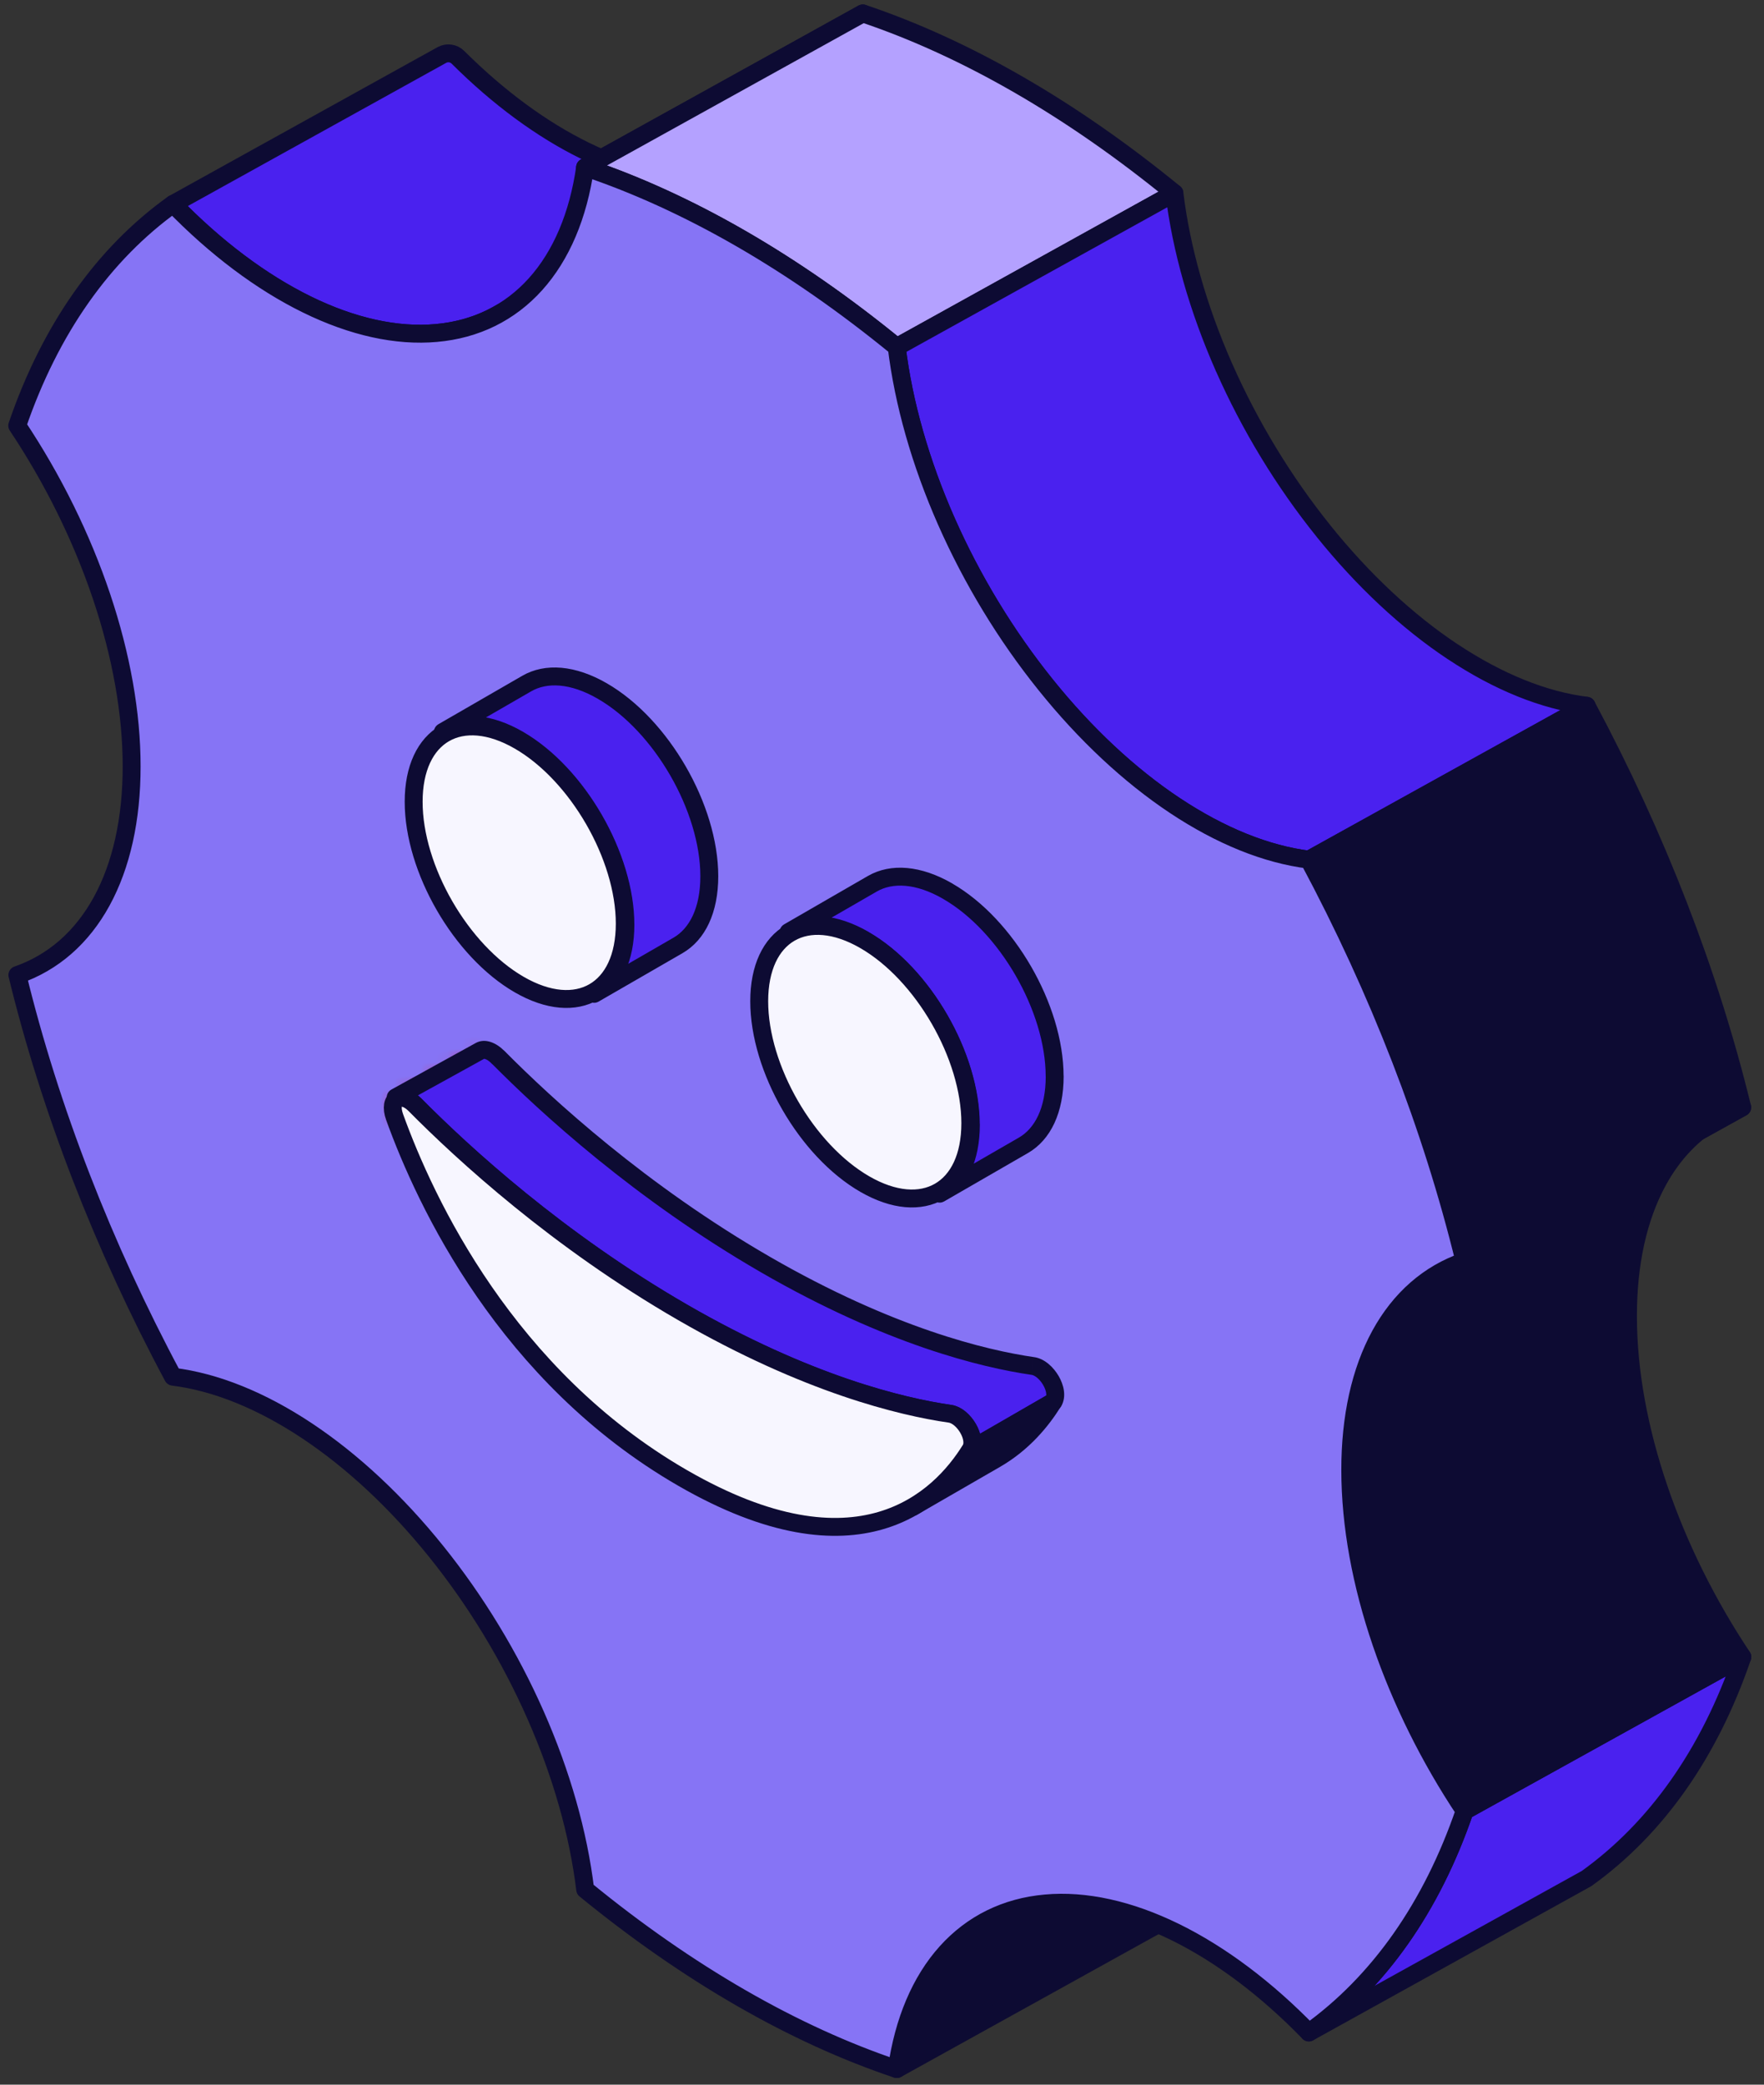 <svg width="132" height="156" viewBox="0 0 132 156" fill="none" xmlns="http://www.w3.org/2000/svg">
<rect x="0" y="0" width="132" height="156" fill="#333333" stroke="none"/>
<path fill-rule="evenodd" clip-rule="evenodd" d="M73.68 143.8C72.619 144.388 71.659 145.155 70.816 146.093L70.817 146.093C68.889 148.238 67.622 151.224 67.108 154.829L87.886 143.312C88.399 139.707 89.667 136.721 91.595 134.575L91.594 134.576C92.436 133.639 93.394 132.873 94.453 132.286L82.613 138.849L77.367 141.345L74.952 143.096L73.68 143.8Z" fill="#0D0B33"/>
<path d="M70.816 146.093L70.318 145.645C70.099 145.889 70.088 146.255 70.292 146.511C70.496 146.767 70.855 146.838 71.141 146.679L70.816 146.093ZM73.68 143.8L74.005 144.387L74.005 144.386L73.68 143.8ZM70.817 146.093L71.315 146.541C71.534 146.297 71.545 145.932 71.341 145.676C71.137 145.42 70.778 145.348 70.492 145.507L70.817 146.093ZM67.108 154.829L66.445 154.735C66.409 154.987 66.519 155.237 66.728 155.381C66.938 155.525 67.211 155.539 67.433 155.415L67.108 154.829ZM87.886 143.312L88.211 143.898C88.394 143.796 88.52 143.614 88.549 143.406L87.886 143.312ZM91.595 134.575L92.093 135.023C92.307 134.786 92.323 134.43 92.132 134.174C91.94 133.918 91.595 133.833 91.306 133.971L91.595 134.575ZM91.594 134.576L91.096 134.128C90.882 134.365 90.867 134.721 91.058 134.977C91.249 135.233 91.594 135.318 91.883 135.18L91.594 134.576ZM94.453 132.286L94.778 132.872C95.102 132.692 95.219 132.285 95.039 131.961C94.86 131.637 94.452 131.521 94.128 131.7L94.453 132.286ZM82.613 138.849L82.901 139.454C82.913 139.448 82.926 139.442 82.938 139.435L82.613 138.849ZM77.367 141.345L77.079 140.74C77.042 140.758 77.007 140.779 76.974 140.803L77.367 141.345ZM74.952 143.096L75.277 143.682C75.3 143.669 75.323 143.654 75.345 143.638L74.952 143.096ZM71.315 146.541C72.109 145.657 73.011 144.937 74.005 144.387L73.356 143.214C72.228 143.839 71.209 144.654 70.318 145.645L71.315 146.541ZM70.492 145.507L70.492 145.507L71.141 146.679L71.141 146.679L70.492 145.507ZM67.772 154.924C68.271 151.416 69.497 148.564 71.315 146.541L70.319 145.645C68.281 147.912 66.972 151.033 66.445 154.735L67.772 154.924ZM87.561 142.726L66.784 154.243L67.433 155.415L88.211 143.898L87.561 142.726ZM91.097 134.127C89.059 136.395 87.75 139.515 87.223 143.218L88.549 143.406C89.049 139.898 90.275 137.047 92.093 135.023L91.097 134.127ZM91.883 135.18L91.883 135.18L91.306 133.971L91.306 133.971L91.883 135.18ZM94.128 131.7C93.002 132.325 91.986 133.138 91.096 134.128L92.093 135.023C92.886 134.141 93.786 133.422 94.778 132.872L94.128 131.7ZM82.938 139.435L94.778 132.872L94.128 131.7L82.288 138.263L82.938 139.435ZM77.655 141.95L82.901 139.454L82.325 138.244L77.079 140.74L77.655 141.95ZM75.345 143.638L77.76 141.888L76.974 140.803L74.559 142.553L75.345 143.638ZM74.005 144.386L75.277 143.682L74.627 142.51L73.356 143.214L74.005 144.386ZM94.778 132.872L94.783 132.869L94.133 131.697L94.128 131.7L94.778 132.872Z" fill="#0D0B33"/>
<path d="M22.974 22.785C19.564 21.114 16.14 18.543 12.956 15.263L33.064 4.117C33.459 3.898 33.951 3.972 34.271 4.291C37.301 7.311 40.533 9.69 43.752 11.268L43.75 11.27L43.752 11.269C47.16 12.94 50.466 13.669 53.425 13.403L53.428 13.401C55.094 13.254 56.627 12.794 57.992 12.038L37.214 23.555C35.85 24.311 34.32 24.77 32.656 24.918L32.653 24.919C29.693 25.187 26.384 24.458 22.974 22.786L22.978 22.784L22.974 22.785Z" fill="#4A21EF" stroke="#0D0B33" stroke-width="1.34" stroke-linejoin="round"/>
<path d="M97.94 152.094C103.172 148.349 107.141 142.703 109.601 135.51L130.379 123.993C127.919 131.186 123.949 136.832 118.718 140.577L97.94 152.094Z" fill="#4A21EF" stroke="#0D0B33" stroke-width="1.34" stroke-linejoin="round"/>
<path d="M43.787 12.522V12.528L64.565 1.011V1.004L43.787 12.522Z" fill="#8674F5" stroke="#0D0B33" stroke-width="1.34" stroke-linejoin="round"/>
<path d="M67.103 25.97C59.414 19.678 51.475 15.099 43.787 12.522L64.565 1.004C72.253 3.582 80.191 8.16 87.881 14.453L67.103 25.97Z" fill="#B4A1FF" stroke="#0D0B33" stroke-width="1.34" stroke-linejoin="round"/>
<path fill-rule="evenodd" clip-rule="evenodd" d="M107.872 95.149C105.986 96.194 104.431 97.798 103.283 99.896L103.284 99.896C101.804 102.601 101.038 106.057 101.042 110.007L101.043 110.007L101.042 110.007C101.042 118.326 104.382 127.671 109.603 135.509L130.38 123.992C125.159 116.154 121.82 106.809 121.82 98.49L121.819 98.49L121.82 98.49C121.815 94.539 122.582 91.083 124.062 88.378L124.061 88.378C125.208 86.282 126.761 84.68 128.645 83.635L107.872 95.149Z" fill="#0D0B33"/>
<path d="M103.283 99.896L102.696 99.575C102.552 99.836 102.599 100.161 102.811 100.371C103.022 100.582 103.347 100.627 103.608 100.482L103.283 99.896ZM107.872 95.149L108.197 95.735L108.197 95.735L107.872 95.149ZM103.284 99.896L103.872 100.218C104.015 99.956 103.968 99.631 103.756 99.421C103.545 99.211 103.22 99.165 102.959 99.31L103.284 99.896ZM101.042 110.007L100.372 110.008C100.372 110.245 100.498 110.464 100.702 110.585C100.907 110.705 101.16 110.708 101.367 110.593L101.042 110.007ZM101.043 110.007L101.508 110.489C101.75 110.256 101.782 109.879 101.582 109.608C101.382 109.338 101.012 109.257 100.718 109.421L101.043 110.007ZM101.042 110.007L100.577 109.525C100.446 109.651 100.372 109.825 100.372 110.007H101.042ZM109.603 135.509L109.045 135.881C109.238 136.171 109.622 136.264 109.927 136.095L109.603 135.509ZM130.38 123.992L130.705 124.578C130.869 124.487 130.987 124.332 131.031 124.15C131.075 123.968 131.042 123.776 130.938 123.621L130.38 123.992ZM121.82 98.49H122.49C122.49 98.292 122.402 98.103 122.249 97.976C122.097 97.849 121.896 97.796 121.7 97.831L121.82 98.49ZM121.819 98.49L121.494 97.904C121.207 98.063 121.077 98.407 121.188 98.715C121.298 99.024 121.615 99.208 121.938 99.15L121.819 98.49ZM121.82 98.49L122.145 99.076C122.358 98.957 122.49 98.733 122.49 98.489L121.82 98.49ZM124.062 88.378L124.65 88.7C124.793 88.438 124.746 88.113 124.534 87.903C124.323 87.692 123.997 87.647 123.737 87.792L124.062 88.378ZM124.061 88.378L123.474 88.057C123.33 88.318 123.377 88.643 123.589 88.853C123.801 89.064 124.126 89.109 124.387 88.964L124.061 88.378ZM128.645 83.635L128.97 84.221C129.293 84.041 129.41 83.633 129.231 83.31C129.051 82.986 128.643 82.869 128.32 83.049L128.645 83.635ZM103.871 100.218C104.965 98.219 106.433 96.713 108.197 95.735L107.547 94.563C105.539 95.676 103.898 97.377 102.696 99.575L103.871 100.218ZM102.959 99.31L102.959 99.31L103.608 100.482L103.609 100.482L102.959 99.31ZM102.696 99.574C101.149 102.402 100.368 105.976 100.372 110.008L101.712 110.006C101.708 106.138 102.459 102.799 103.872 100.218L102.696 99.574ZM101.367 110.593L101.368 110.592L100.718 109.421L100.717 109.421L101.367 110.593ZM100.578 109.524L100.577 109.525L101.507 110.49L101.508 110.489L100.578 109.524ZM100.372 110.007C100.372 118.489 103.77 127.962 109.045 135.881L110.16 135.138C104.993 127.381 101.712 118.163 101.712 110.007H100.372ZM109.927 136.095L130.705 124.578L130.055 123.406L109.278 134.923L109.927 136.095ZM130.938 123.621C125.771 115.864 122.49 106.646 122.49 98.49H121.15C121.15 106.972 124.548 116.444 129.823 124.363L130.938 123.621ZM121.7 97.831L121.699 97.831L121.938 99.15L121.939 99.149L121.7 97.831ZM122.144 99.076L122.145 99.076L121.495 97.904L121.494 97.904L122.144 99.076ZM122.49 98.489C122.486 94.62 123.237 91.282 124.65 88.7L123.474 88.056C121.927 90.884 121.145 94.458 121.15 98.49L122.49 98.489ZM123.737 87.792L123.736 87.793L124.387 88.964L124.387 88.964L123.737 87.792ZM128.32 83.049C126.314 84.161 124.675 85.861 123.474 88.057L124.649 88.7C125.742 86.704 127.208 85.198 128.97 84.221L128.32 83.049ZM108.197 95.735L128.97 84.221L128.32 83.049L107.547 94.563L108.197 95.735ZM128.969 84.221L128.974 84.218L128.325 83.046L128.32 83.049L128.969 84.221Z" fill="#0D0B33"/>
<path d="M107.872 95.147C108.418 94.845 108.991 94.589 109.59 94.382L130.368 82.865C129.769 83.072 129.195 83.328 128.65 83.63L107.872 95.147Z" fill="#8674F5" stroke="#0D0B33" stroke-width="1.34" stroke-linejoin="round"/>
<path fill-rule="evenodd" clip-rule="evenodd" d="M67.102 25.967C67.614 30.168 68.882 34.62 70.811 38.995H70.818L70.813 38.998C72.742 43.372 75.283 47.556 78.246 51.237L78.244 51.239C81.205 54.926 84.515 58.018 87.926 60.285L87.929 60.283C91.34 62.55 94.765 63.933 97.949 64.329L118.727 52.812C115.542 52.416 112.117 51.032 108.705 48.766L108.702 48.767C105.292 46.501 101.983 43.409 99.022 39.722L99.024 39.721C96.061 36.039 93.52 31.855 91.591 27.481L91.585 27.484L91.588 27.478C89.659 23.103 88.391 18.65 87.879 14.45L67.102 25.967Z" fill="#4A21EF"/>
<path d="M70.811 38.995L70.198 39.266C70.305 39.508 70.545 39.665 70.811 39.665V38.995ZM67.102 25.967L66.777 25.381C66.538 25.514 66.403 25.777 66.436 26.049L67.102 25.967ZM70.818 38.995L71.143 39.581C71.41 39.433 71.543 39.123 71.467 38.827C71.39 38.532 71.123 38.325 70.818 38.325V38.995ZM70.813 38.998L70.489 38.412C70.185 38.58 70.06 38.951 70.2 39.268L70.813 38.998ZM78.246 51.237L78.571 51.823C78.744 51.727 78.866 51.56 78.904 51.366C78.942 51.172 78.892 50.971 78.768 50.818L78.246 51.237ZM78.244 51.239L77.919 50.653C77.746 50.749 77.625 50.916 77.587 51.11C77.549 51.303 77.598 51.504 77.722 51.658L78.244 51.239ZM87.926 60.285L87.555 60.843C87.763 60.981 88.032 60.992 88.251 60.871L87.926 60.285ZM87.929 60.283L88.299 59.725C88.091 59.587 87.823 59.576 87.604 59.697L87.929 60.283ZM97.949 64.329L97.866 64.994C98.007 65.012 98.15 64.984 98.274 64.915L97.949 64.329ZM118.727 52.812L119.051 53.398C119.305 53.258 119.44 52.97 119.384 52.685C119.329 52.4 119.097 52.183 118.809 52.147L118.727 52.812ZM108.705 48.766L109.076 48.208C108.868 48.069 108.6 48.058 108.381 48.179L108.705 48.766ZM108.702 48.767L108.332 49.325C108.54 49.464 108.808 49.474 109.027 49.353L108.702 48.767ZM99.022 39.722L98.697 39.136C98.525 39.232 98.403 39.399 98.365 39.593C98.327 39.787 98.376 39.988 98.5 40.142L99.022 39.722ZM99.024 39.721L99.349 40.307C99.522 40.211 99.644 40.044 99.682 39.85C99.72 39.656 99.67 39.455 99.546 39.301L99.024 39.721ZM91.591 27.481L92.204 27.21C92.128 27.038 91.983 26.906 91.805 26.846C91.626 26.785 91.431 26.803 91.266 26.895L91.591 27.481ZM91.585 27.484L91.005 27.148C90.854 27.409 90.896 27.738 91.107 27.953C91.318 28.168 91.646 28.216 91.91 28.07L91.585 27.484ZM91.588 27.478L92.168 27.813C92.275 27.628 92.288 27.403 92.201 27.208L91.588 27.478ZM87.879 14.45L88.544 14.369C88.517 14.148 88.382 13.954 88.184 13.853C87.985 13.752 87.749 13.756 87.554 13.864L87.879 14.45ZM71.424 38.725C69.518 34.403 68.27 30.013 67.767 25.886L66.436 26.049C66.958 30.322 68.245 34.838 70.198 39.266L71.424 38.725ZM70.818 38.325H70.811V39.665H70.818V38.325ZM71.138 39.584L71.143 39.581L70.493 38.409L70.489 38.412L71.138 39.584ZM78.768 50.818C75.842 47.182 73.332 43.049 71.426 38.727L70.2 39.268C72.153 43.696 74.724 47.929 77.724 51.658L78.768 50.818ZM78.57 51.824L78.571 51.823L77.921 50.652L77.919 50.653L78.57 51.824ZM88.297 59.727C84.951 57.504 81.691 54.461 78.767 50.819L77.722 51.658C80.72 55.391 84.078 58.533 87.555 60.843L88.297 59.727ZM87.604 59.697L87.601 59.699L88.251 60.871L88.254 60.869L87.604 59.697ZM98.032 63.665C94.975 63.284 91.647 61.95 88.299 59.725L87.558 60.841C91.032 63.15 94.554 64.582 97.866 64.994L98.032 63.665ZM118.402 52.226L97.624 63.743L98.274 64.915L119.051 53.398L118.402 52.226ZM108.335 49.324C111.809 51.633 115.332 53.065 118.644 53.477L118.809 52.147C115.752 51.767 112.424 50.432 109.076 48.208L108.335 49.324ZM109.027 49.353L109.03 49.352L108.381 48.179L108.378 48.181L109.027 49.353ZM98.5 40.142C101.497 43.874 104.856 47.015 108.332 49.325L109.073 48.209C105.728 45.986 102.469 42.944 99.545 39.303L98.5 40.142ZM98.699 39.135L98.697 39.136L99.347 40.308L99.349 40.307L98.699 39.135ZM90.978 27.751C92.93 32.179 95.501 36.413 98.502 40.141L99.546 39.301C96.62 35.665 94.11 31.532 92.204 27.21L90.978 27.751ZM91.91 28.07L91.916 28.067L91.266 26.895L91.26 26.898L91.91 28.07ZM91.008 27.142L91.005 27.148L92.165 27.82L92.168 27.813L91.008 27.142ZM87.214 14.531C87.735 18.805 89.023 23.321 90.975 27.748L92.201 27.208C90.295 22.886 89.048 18.496 88.544 14.369L87.214 14.531ZM67.426 26.553L88.204 15.036L87.554 13.864L66.777 25.381L67.426 26.553Z" fill="#0D0B33"/>
<path d="M109.591 94.384C107.145 84.351 103.181 74.119 97.947 64.331L118.725 52.814C123.959 62.602 127.923 72.834 130.369 82.867L109.591 94.384Z" fill="#0D0B33" stroke="#0D0B33" stroke-width="1.34" stroke-linejoin="round"/>
<path d="M43.784 12.52C51.472 15.098 59.411 19.676 67.1 25.969C67.613 30.169 68.88 34.622 70.809 38.997C72.739 43.371 75.279 47.555 78.243 51.237C81.204 54.925 84.513 58.017 87.924 60.284C91.336 62.55 94.761 63.934 97.946 64.33C103.179 74.118 107.144 84.35 109.59 94.383C106.919 95.306 104.763 97.19 103.283 99.895C101.803 102.6 101.036 106.056 101.041 110.007C101.041 118.325 104.38 127.67 109.601 135.509C107.141 142.702 103.171 148.347 97.94 152.093C94.756 148.814 91.332 146.243 87.922 144.571C84.511 142.9 81.203 142.171 78.243 142.439C75.282 142.699 72.743 143.949 70.815 146.094C68.887 148.239 67.619 151.226 67.106 154.831C59.419 152.258 51.48 147.684 43.79 141.395C43.28 137.193 42.013 132.737 40.084 128.359C38.155 123.98 35.613 119.793 32.647 116.107C29.686 112.421 26.376 109.33 22.965 107.064C19.554 104.798 16.129 103.416 12.944 103.021C7.71 93.231 3.746 82.996 1.3 72.962C3.97 72.039 6.125 70.157 7.605 67.454C9.085 64.752 9.852 61.299 9.85 57.351C9.852 53.403 9.084 49.06 7.602 44.645C6.12 40.23 3.962 35.856 1.289 31.849C3.749 24.656 7.719 19.01 12.95 15.265C16.134 18.544 19.558 21.115 22.968 22.786C26.379 24.458 29.687 25.187 32.647 24.919C35.608 24.658 38.147 23.409 40.075 21.264C42.003 19.118 43.271 16.132 43.784 12.527V12.52Z" fill="#8674F5" stroke="#0D0B33" stroke-width="1.34" stroke-linejoin="round"/>
<path d="M36.36 79.786L36.36 79.786C36.258 79.505 36.255 79.327 36.269 79.241C36.269 79.24 36.269 79.239 36.269 79.238C36.281 79.24 36.295 79.244 36.312 79.249C36.417 79.283 36.587 79.375 36.791 79.582L36.791 79.582C40.444 83.272 47.547 89.783 56.942 95.207C66.344 100.635 73.482 102.344 77.192 102.88L77.192 102.88C77.417 102.912 77.784 103.173 78.056 103.639C78.182 103.854 78.258 104.067 78.283 104.243C78.308 104.422 78.275 104.511 78.255 104.544C77.431 105.876 76.121 107.481 74.174 108.605C70.939 110.472 65.73 111.125 57.612 106.438C44.665 98.963 38.655 86.15 36.36 79.786ZM36.224 79.233C36.222 79.234 36.221 79.234 36.221 79.234C36.221 79.233 36.222 79.233 36.224 79.233ZM36.282 79.192C36.282 79.192 36.282 79.193 36.281 79.194C36.282 79.192 36.282 79.192 36.282 79.192ZM63.683 71.349C63.683 68.972 64.512 67.48 65.661 66.816C66.81 66.153 68.517 66.18 70.577 67.369C72.632 68.556 74.53 70.619 75.916 73.02C77.303 75.421 78.14 78.096 78.14 80.47C78.14 82.847 77.311 84.339 76.162 85.002C75.013 85.666 73.306 85.638 71.247 84.449C69.191 83.263 67.293 81.2 65.907 78.799C64.521 76.398 63.683 73.723 63.683 71.349ZM37.825 56.42C37.825 54.043 38.655 52.551 39.803 51.887C40.952 51.224 42.66 51.251 44.719 52.44C46.774 53.627 48.673 55.69 50.059 58.091C51.445 60.492 52.282 63.167 52.282 65.541C52.282 67.918 51.453 69.41 50.305 70.073C49.156 70.737 47.448 70.709 45.389 69.52C43.334 68.334 41.435 66.271 40.049 63.87C38.663 61.469 37.825 58.794 37.825 56.42Z" fill="#00FF1E" stroke="#FF0000" stroke-width="1.34" stroke-linejoin="round"/>
<mask id="path-15-inside-1_1812_50806" fill="white">
<path d="M29.529 83.593C29.274 82.887 29.397 82.403 29.711 82.221L35.908 78.644C35.594 78.825 35.471 79.309 35.725 80.015L29.529 83.593Z"/>
</mask>
<path d="M29.529 83.593C29.274 82.887 29.397 82.403 29.711 82.221L35.908 78.644C35.594 78.825 35.471 79.309 35.725 80.015L29.529 83.593Z" fill="#00FF1E"/>
<path d="M36.242 79.225L36.242 79.225L35.575 78.062L35.575 78.062L36.242 79.225ZM29.711 82.221L30.381 83.382L30.381 83.382L29.711 82.221ZM29.529 83.593L28.268 84.047C28.403 84.421 28.696 84.715 29.068 84.851C29.441 84.987 29.855 84.951 30.198 84.753L29.529 83.593ZM35.725 80.015L36.395 81.175C36.957 80.851 37.206 80.17 36.986 79.56L35.725 80.015ZM35.908 78.644L36.578 79.804C37.219 79.434 37.439 78.614 37.069 77.974C36.699 77.333 35.879 77.113 35.238 77.483L35.908 78.644ZM29.041 81.061C27.832 81.759 27.957 83.185 28.268 84.047L30.789 83.138C30.713 82.927 30.739 82.869 30.729 82.928C30.723 82.963 30.704 83.038 30.647 83.129C30.588 83.222 30.499 83.314 30.381 83.382L29.041 81.061ZM30.198 84.753L36.395 81.175L35.055 78.854L28.858 82.432L30.198 84.753ZM36.986 79.56C36.91 79.35 36.935 79.291 36.926 79.351C36.92 79.385 36.901 79.46 36.844 79.551C36.785 79.644 36.696 79.736 36.578 79.804L35.238 77.483C34.029 78.182 34.154 79.607 34.465 80.47L36.986 79.56ZM35.238 77.483L29.041 81.061L30.381 83.382L36.578 79.804L35.238 77.483Z" fill="#FF0000" mask="url(#path-15-inside-1_1812_50806)"/>
<path d="M51.072 109.822C38.7 102.524 32.755 90.354 30.346 83.891L35.367 80.992C37.828 87.516 43.758 99.531 55.943 107.01L51.072 109.822Z" fill="#00FF1E" stroke="#FF0000" stroke-width="1.34" stroke-linejoin="round"/>
<path d="M69.444 111.332L67.972 112.181C64.875 113.969 59.969 114.644 52.432 110.585L57.274 107.79C62.218 110.584 66.226 111.507 69.444 111.332Z" fill="#00FF1E" stroke="#FF0000" stroke-width="1.34" stroke-linejoin="round"/>
<path d="M43.765 70.068L38.862 72.899C36.933 71.688 35.162 69.718 33.85 67.446C32.538 65.173 31.717 62.654 31.633 60.379L36.536 57.548C36.754 59.888 37.619 62.344 38.886 64.538C40.153 66.732 41.847 68.71 43.765 70.068Z" fill="#00FF1E" stroke="#FF0000" stroke-width="1.34" stroke-linejoin="round"/>
<path d="M33.604 55.464L36.924 53.547C36.669 54.283 36.522 55.117 36.49 56.029L31.705 58.791C31.937 57.106 32.663 56.007 33.604 55.464C33.604 55.464 33.604 55.464 33.604 55.464Z" fill="#00FF1E" stroke="#FF0000" stroke-width="1.34" stroke-linejoin="round"/>
<path d="M45.057 70.871C45.863 71.299 46.659 71.588 47.423 71.736L44.104 73.652L44.104 73.652C43.163 74.195 41.848 74.275 40.272 73.634L45.057 70.871Z" fill="#00FF1E" stroke="#FF0000" stroke-width="1.34" stroke-linejoin="round"/>
<path fill-rule="evenodd" clip-rule="evenodd" d="M29.608 82.121C29.932 81.951 30.555 82.172 31.067 82.689H31.076L31.074 82.691C34.702 86.356 41.756 92.821 51.081 98.205L51.08 98.207C60.406 103.591 67.462 105.273 71.091 105.797L71.092 105.796C72.123 105.946 73.141 107.646 72.629 108.475L78.826 104.897C79.339 104.068 78.32 102.367 77.288 102.218L77.287 102.219C73.658 101.695 66.603 100.013 57.279 94.63L57.28 94.629C47.955 89.245 40.899 82.778 37.271 79.113L37.262 79.118L37.264 79.111C36.745 78.587 36.228 78.459 35.909 78.643L29.608 82.121Z" fill="#4A21EF"/>
<path d="M31.067 82.689L30.591 83.16C30.717 83.287 30.888 83.359 31.067 83.359V82.689ZM29.608 82.121L29.285 81.535C28.963 81.713 28.844 82.116 29.019 82.44C29.193 82.763 29.596 82.885 29.921 82.714L29.608 82.121ZM31.076 82.689L31.411 83.269C31.674 83.118 31.802 82.809 31.723 82.516C31.645 82.223 31.38 82.019 31.076 82.019V82.689ZM31.074 82.691L30.739 82.11C30.559 82.214 30.437 82.395 30.41 82.601C30.382 82.807 30.451 83.014 30.598 83.162L31.074 82.691ZM51.081 98.205L51.739 98.331C51.792 98.051 51.663 97.767 51.416 97.625L51.081 98.205ZM51.08 98.207L50.422 98.081C50.368 98.361 50.498 98.644 50.745 98.787L51.08 98.207ZM71.091 105.797L70.995 106.46C71.144 106.482 71.295 106.452 71.426 106.377L71.091 105.797ZM71.092 105.796L71.189 105.133C71.04 105.111 70.888 105.14 70.757 105.216L71.092 105.796ZM72.629 108.475L72.059 108.123C71.898 108.384 71.934 108.721 72.148 108.942C72.362 109.162 72.698 109.209 72.964 109.055L72.629 108.475ZM78.826 104.897L79.161 105.478C79.257 105.422 79.338 105.344 79.396 105.25L78.826 104.897ZM77.288 102.218L77.384 101.555C77.235 101.533 77.084 101.563 76.953 101.638L77.288 102.218ZM77.287 102.219L77.191 102.882C77.34 102.904 77.491 102.874 77.621 102.799L77.287 102.219ZM57.279 94.63L56.943 94.049C56.736 94.169 56.608 94.39 56.608 94.63C56.608 94.869 56.736 95.09 56.944 95.21L57.279 94.63ZM57.28 94.629L57.615 95.209C57.823 95.089 57.95 94.868 57.95 94.629C57.95 94.389 57.822 94.168 57.615 94.049L57.28 94.629ZM37.271 79.113L37.747 78.641C37.533 78.425 37.2 78.38 36.936 78.532L37.271 79.113ZM37.262 79.118L36.635 78.881C36.535 79.145 36.612 79.445 36.828 79.628C37.044 79.812 37.351 79.84 37.597 79.698L37.262 79.118ZM37.264 79.111L37.891 79.349C37.984 79.103 37.925 78.826 37.74 78.64L37.264 79.111ZM35.909 78.643L36.233 79.23L36.244 79.223L35.909 78.643ZM31.544 82.218C31.229 81.9 30.866 81.658 30.504 81.521C30.171 81.394 29.707 81.312 29.296 81.529L29.921 82.714C29.833 82.761 29.842 82.703 30.03 82.774C30.189 82.834 30.393 82.96 30.591 83.16L31.544 82.218ZM31.076 82.019H31.067V83.359H31.076V82.019ZM31.409 83.271L31.411 83.269L30.741 82.109L30.739 82.11L31.409 83.271ZM51.416 97.625C42.161 92.281 35.153 85.859 31.55 82.219L30.598 83.162C34.25 86.852 41.352 93.361 50.745 98.785L51.416 97.625ZM51.738 98.333L51.739 98.331L50.422 98.079L50.422 98.081L51.738 98.333ZM71.186 105.134C67.639 104.622 60.664 102.967 51.415 97.626L50.745 98.787C60.147 104.215 67.285 105.924 70.995 106.46L71.186 105.134ZM70.757 105.216L70.756 105.217L71.426 106.377L71.427 106.376L70.757 105.216ZM70.996 106.459C71.221 106.492 71.589 106.752 71.861 107.218C71.986 107.433 72.062 107.646 72.087 107.822C72.112 108.001 72.079 108.09 72.059 108.123L73.199 108.827C73.435 108.445 73.467 108.011 73.413 107.634C73.359 107.253 73.212 106.876 73.018 106.543C72.651 105.914 71.994 105.25 71.189 105.133L70.996 106.459ZM72.964 109.055L79.161 105.478L78.491 104.317L72.294 107.895L72.964 109.055ZM79.396 105.25C79.632 104.868 79.664 104.433 79.61 104.055C79.556 103.674 79.409 103.297 79.215 102.965C78.848 102.336 78.19 101.671 77.384 101.555L77.193 102.881C77.418 102.914 77.785 103.174 78.057 103.64C78.183 103.855 78.259 104.068 78.284 104.244C78.309 104.423 78.276 104.512 78.256 104.545L79.396 105.25ZM76.953 101.638L76.952 101.639L77.621 102.799L77.623 102.798L76.953 101.638ZM56.944 95.21C66.344 100.637 73.481 102.346 77.191 102.882L77.382 101.556C73.835 101.043 66.861 99.388 57.614 94.049L56.944 95.21ZM56.945 94.049L56.943 94.049L57.614 95.21L57.615 95.209L56.945 94.049ZM36.794 79.584C40.447 83.275 47.55 89.785 56.945 95.209L57.615 94.049C48.359 88.704 41.35 82.282 37.747 78.641L36.794 79.584ZM37.597 79.698L37.606 79.693L36.936 78.532L36.927 78.538L37.597 79.698ZM36.638 78.874L36.635 78.881L37.888 79.355L37.891 79.349L36.638 78.874ZM36.244 79.223C36.2 79.249 36.204 79.216 36.309 79.25C36.414 79.283 36.583 79.376 36.788 79.583L37.74 78.64C37.16 78.054 36.308 77.64 35.574 78.063L36.244 79.223ZM29.932 82.708L36.233 79.23L35.586 78.057L29.285 81.535L29.932 82.708Z" fill="#0D0B33"/>
<path d="M72.623 108.474C71.762 109.866 70.381 111.564 68.311 112.76L74.504 109.185C76.576 107.989 77.958 106.289 78.819 104.896L72.623 108.474Z" fill="#0D0B33" stroke="#0D0B33" stroke-width="1.34" stroke-linejoin="round"/>
<path fill-rule="evenodd" clip-rule="evenodd" d="M38.795 55.337C36.586 54.061 34.586 53.94 33.138 54.776L39.415 51.152C40.863 50.315 42.864 50.436 45.074 51.712L45.071 51.714H45.075C49.492 54.264 53.074 60.466 53.077 65.568L53.077 65.568C53.077 68.119 52.182 69.912 50.734 70.748L44.456 74.373C45.903 73.537 46.798 71.746 46.799 69.198L46.798 69.199C46.798 64.095 43.216 57.89 38.796 55.338L38.797 55.336L38.795 55.337Z" fill="#4A21EF"/>
<path d="M33.138 54.776L32.803 54.196C32.482 54.381 32.373 54.79 32.557 55.111C32.742 55.431 33.152 55.541 33.473 55.356L33.138 54.776ZM38.795 55.337L38.461 55.917C38.668 56.037 38.923 56.037 39.13 55.917L38.795 55.337ZM39.415 51.152L39.75 51.732L39.75 51.732L39.415 51.152ZM45.074 51.712L45.409 52.292C45.616 52.173 45.744 51.951 45.744 51.712C45.744 51.473 45.616 51.252 45.409 51.132L45.074 51.712ZM45.071 51.714L44.736 51.133C44.473 51.285 44.345 51.594 44.424 51.887C44.502 52.18 44.768 52.384 45.071 52.384V51.714ZM45.075 51.714L45.41 51.133C45.308 51.075 45.192 51.044 45.075 51.044V51.714ZM53.077 65.568L52.407 65.569C52.407 65.808 52.535 66.029 52.742 66.149C52.949 66.268 53.204 66.268 53.412 66.149L53.077 65.568ZM53.077 65.568H53.747C53.747 65.329 53.62 65.108 53.412 64.988C53.205 64.868 52.95 64.868 52.742 64.988L53.077 65.568ZM50.734 70.748L51.069 71.328L51.069 71.328L50.734 70.748ZM44.456 74.373L44.121 73.792C43.8 73.978 43.691 74.387 43.876 74.708C44.061 75.028 44.471 75.138 44.791 74.953L44.456 74.373ZM46.799 69.198L47.469 69.199C47.469 68.959 47.342 68.738 47.134 68.618C46.927 68.498 46.671 68.498 46.464 68.618L46.799 69.198ZM46.798 69.199H46.128C46.128 69.438 46.256 69.659 46.463 69.779C46.671 69.899 46.926 69.899 47.133 69.779L46.798 69.199ZM38.796 55.338L38.15 55.162C38.07 55.456 38.198 55.767 38.461 55.919L38.796 55.338ZM38.797 55.336L39.443 55.512C39.515 55.25 39.421 54.971 39.206 54.805C38.991 54.639 38.697 54.62 38.462 54.756L38.797 55.336ZM33.473 55.356C34.64 54.682 36.373 54.712 38.461 55.917L39.13 54.757C36.799 53.41 34.531 53.198 32.803 54.196L33.473 55.356ZM39.08 50.572L32.803 54.196L33.473 55.356L39.75 51.732L39.08 50.572ZM45.409 51.132C43.077 49.785 40.808 49.573 39.08 50.572L39.75 51.732C40.918 51.057 42.651 51.087 44.739 52.292L45.409 51.132ZM45.406 52.294L45.409 52.292L44.739 51.132L44.736 51.133L45.406 52.294ZM45.071 52.384H45.075V51.044H45.071V52.384ZM44.739 52.294C46.823 53.497 48.746 55.587 50.151 58.019C51.556 60.451 52.405 63.163 52.407 65.569L53.747 65.568C53.745 62.872 52.803 59.931 51.312 57.349C49.82 54.767 47.744 52.481 45.41 51.133L44.739 52.294ZM52.742 64.988L52.742 64.988L53.412 66.149L53.412 66.148L52.742 64.988ZM51.069 71.328C52.797 70.33 53.747 68.26 53.747 65.568H52.407C52.407 67.978 51.566 69.493 50.399 70.168L51.069 71.328ZM44.791 74.953L51.069 71.328L50.399 70.168L44.121 73.792L44.791 74.953ZM46.129 69.198C46.128 71.605 45.287 73.119 44.121 73.792L44.791 74.953C46.518 73.956 47.468 71.888 47.469 69.199L46.129 69.198ZM46.464 68.618L46.463 68.618L47.133 69.779L47.134 69.779L46.464 68.618ZM47.468 69.199C47.468 66.502 46.526 63.56 45.035 60.977C43.544 58.394 41.467 56.107 39.131 54.758L38.461 55.919C40.545 57.122 42.469 59.213 43.874 61.647C45.279 64.08 46.128 66.792 46.128 69.199H47.468ZM39.443 55.514L39.443 55.512L38.151 55.16L38.15 55.162L39.443 55.514ZM39.13 55.917L39.132 55.916L38.462 54.756L38.461 54.757L39.13 55.917ZM33.472 55.357L33.473 55.356L32.803 54.196L32.802 54.196L33.472 55.357Z" fill="#0D0B33"/>
<path d="M69.62 84.997L64.716 87.828C62.787 86.618 61.016 84.648 59.704 82.375C58.392 80.103 57.572 77.584 57.488 75.308L62.391 72.478C62.608 74.817 63.474 77.273 64.741 79.467C66.007 81.661 67.702 83.639 69.62 84.997Z" fill="#00FF1E" stroke="#FF0000" stroke-width="1.34" stroke-linejoin="round"/>
<path d="M59.459 70.393L62.778 68.477C62.524 69.213 62.377 70.046 62.344 70.958L57.559 73.721C57.792 72.035 58.518 70.937 59.458 70.394C59.458 70.394 59.459 70.393 59.459 70.393Z" fill="#00FF1E" stroke="#FF0000" stroke-width="1.34" stroke-linejoin="round"/>
<path d="M70.907 85.802C71.713 86.23 72.508 86.519 73.273 86.667L69.954 88.583L69.954 88.583C69.013 89.127 67.698 89.207 66.122 88.565L70.907 85.802Z" fill="#00FF1E" stroke="#FF0000" stroke-width="1.34" stroke-linejoin="round"/>
<path fill-rule="evenodd" clip-rule="evenodd" d="M64.657 70.313C62.45 69.039 60.453 68.919 59.007 69.753L65.276 66.133C66.723 65.298 68.721 65.419 70.928 66.693L70.924 66.695L70.925 66.695C75.338 69.243 78.916 75.439 78.918 80.535L78.922 80.533C78.922 83.081 78.028 84.871 76.582 85.706L70.312 89.326C71.757 88.492 72.651 86.703 72.652 84.157L72.647 84.159C72.647 79.061 69.069 72.864 64.655 70.315L64.657 70.313Z" fill="#4A21EF"/>
<path d="M59.007 69.753L58.672 69.173C58.351 69.358 58.242 69.768 58.427 70.088C58.611 70.409 59.021 70.518 59.342 70.333L59.007 69.753ZM64.657 70.313L65.193 70.715C65.308 70.562 65.352 70.367 65.313 70.179C65.275 69.991 65.158 69.828 64.992 69.733L64.657 70.313ZM65.276 66.133L65.611 66.714L65.611 66.714L65.276 66.133ZM70.928 66.693L71.263 67.273C71.47 67.154 71.598 66.933 71.598 66.693C71.598 66.454 71.47 66.233 71.263 66.113L70.928 66.693ZM70.924 66.695L70.589 66.115C70.3 66.282 70.178 66.636 70.303 66.946C70.428 67.256 70.761 67.426 71.086 67.346L70.924 66.695ZM70.925 66.695L71.26 66.115C71.11 66.028 70.932 66.003 70.764 66.045L70.925 66.695ZM78.918 80.535L78.248 80.536C78.248 80.775 78.375 80.996 78.583 81.116C78.79 81.235 79.045 81.235 79.252 81.116L78.918 80.535ZM78.922 80.533H79.592C79.592 80.293 79.465 80.072 79.257 79.952C79.05 79.833 78.795 79.833 78.587 79.952L78.922 80.533ZM76.582 85.706L76.917 86.286L76.917 86.286L76.582 85.706ZM70.312 89.326L69.977 88.746C69.656 88.931 69.547 89.341 69.732 89.661C69.917 89.982 70.326 90.091 70.647 89.906L70.312 89.326ZM72.652 84.157L73.322 84.157C73.322 83.938 73.215 83.732 73.035 83.607C72.855 83.481 72.625 83.452 72.419 83.528L72.652 84.157ZM72.647 84.159H71.977C71.977 84.378 72.084 84.583 72.264 84.708C72.444 84.834 72.674 84.863 72.88 84.787L72.647 84.159ZM64.655 70.315L64.119 69.913C64.004 70.066 63.96 70.262 63.998 70.45C64.037 70.637 64.154 70.8 64.32 70.896L64.655 70.315ZM59.342 70.333C60.508 69.661 62.237 69.69 64.322 70.893L64.992 69.733C62.663 68.389 60.398 68.177 58.672 69.173L59.342 70.333ZM64.941 65.553L58.672 69.173L59.342 70.333L65.611 66.714L64.941 65.553ZM71.263 66.113C68.934 64.768 66.668 64.556 64.941 65.553L65.611 66.714C66.777 66.04 68.508 66.069 70.593 67.273L71.263 66.113ZM71.259 67.276L71.263 67.273L70.593 66.113L70.589 66.115L71.259 67.276ZM71.086 67.346L71.087 67.345L70.764 66.045L70.763 66.045L71.086 67.346ZM70.59 67.275C72.671 68.477 74.593 70.565 75.996 72.995C77.399 75.424 78.247 78.132 78.248 80.536L79.588 80.535C79.587 77.842 78.646 74.904 77.156 72.324C75.667 69.745 73.593 67.462 71.26 66.115L70.59 67.275ZM78.587 79.952L78.582 79.955L79.252 81.116L79.257 81.113L78.587 79.952ZM76.917 86.286C78.644 85.289 79.592 83.222 79.592 80.533H78.252C78.252 82.94 77.413 84.453 76.247 85.126L76.917 86.286ZM70.647 89.906L76.917 86.286L76.247 85.126L69.977 88.746L70.647 89.906ZM71.982 84.156C71.981 86.561 71.142 88.073 69.977 88.746L70.647 89.906C72.372 88.91 73.321 86.844 73.322 84.157L71.982 84.156ZM72.419 83.528L72.414 83.53L72.88 84.787L72.885 84.785L72.419 83.528ZM73.317 84.159C73.317 81.465 72.376 78.526 70.886 75.946C69.397 73.366 67.323 71.082 64.99 69.735L64.32 70.896C66.401 72.097 68.323 74.186 69.726 76.616C71.129 79.046 71.977 81.755 71.977 84.159H73.317ZM65.191 70.718L65.193 70.715L64.121 69.911L64.119 69.913L65.191 70.718ZM59.341 70.334L59.342 70.333L58.672 69.173L58.671 69.174L59.341 70.334Z" fill="#0D0B33"/>
<path d="M56.812 74.926C56.812 79.963 60.348 86.088 64.71 88.606C69.073 91.125 72.609 89.084 72.609 84.047C72.609 79.009 69.073 72.884 64.71 70.366C60.348 67.847 56.812 69.889 56.812 74.926Z" fill="#F7F6FF"/>
<path d="M30.954 59.997C30.954 65.034 34.491 71.159 38.853 73.677C43.215 76.196 46.751 74.155 46.751 69.118C46.751 64.08 43.215 57.956 38.853 55.437C34.491 52.918 30.954 54.96 30.954 59.997Z" fill="#F7F6FF"/>
<path d="M29.529 83.591C29.016 82.169 30.035 81.645 31.066 82.687C34.694 86.353 41.75 92.819 51.076 98.203C60.401 103.588 67.458 105.27 71.086 105.794C72.117 105.942 73.137 107.643 72.624 108.473C70.308 112.218 64.226 118.187 51.076 110.595C37.926 103.003 31.844 90.01 29.529 83.591Z" fill="#F7F6FF"/>
<path d="M56.812 74.926C56.812 79.963 60.348 86.088 64.71 88.606C69.073 91.125 72.609 89.084 72.609 84.047C72.609 79.009 69.073 72.884 64.71 70.366C60.348 67.847 56.812 69.889 56.812 74.926Z" stroke="#0D0B33" stroke-width="1.34" stroke-linejoin="round"/>
<path d="M30.954 59.997C30.954 65.034 34.491 71.159 38.853 73.677C43.215 76.196 46.751 74.155 46.751 69.118C46.751 64.08 43.215 57.956 38.853 55.437C34.491 52.918 30.954 54.96 30.954 59.997Z" stroke="#0D0B33" stroke-width="1.34" stroke-linejoin="round"/>
<path d="M29.529 83.591C29.016 82.169 30.035 81.645 31.066 82.687C34.694 86.353 41.75 92.819 51.076 98.203C60.401 103.588 67.458 105.27 71.086 105.794C72.117 105.942 73.137 107.643 72.624 108.473C70.308 112.218 64.226 118.187 51.076 110.595C37.926 103.003 31.844 90.01 29.529 83.591Z" stroke="#0D0B33" stroke-width="1.34" stroke-linejoin="round"/>
</svg>
